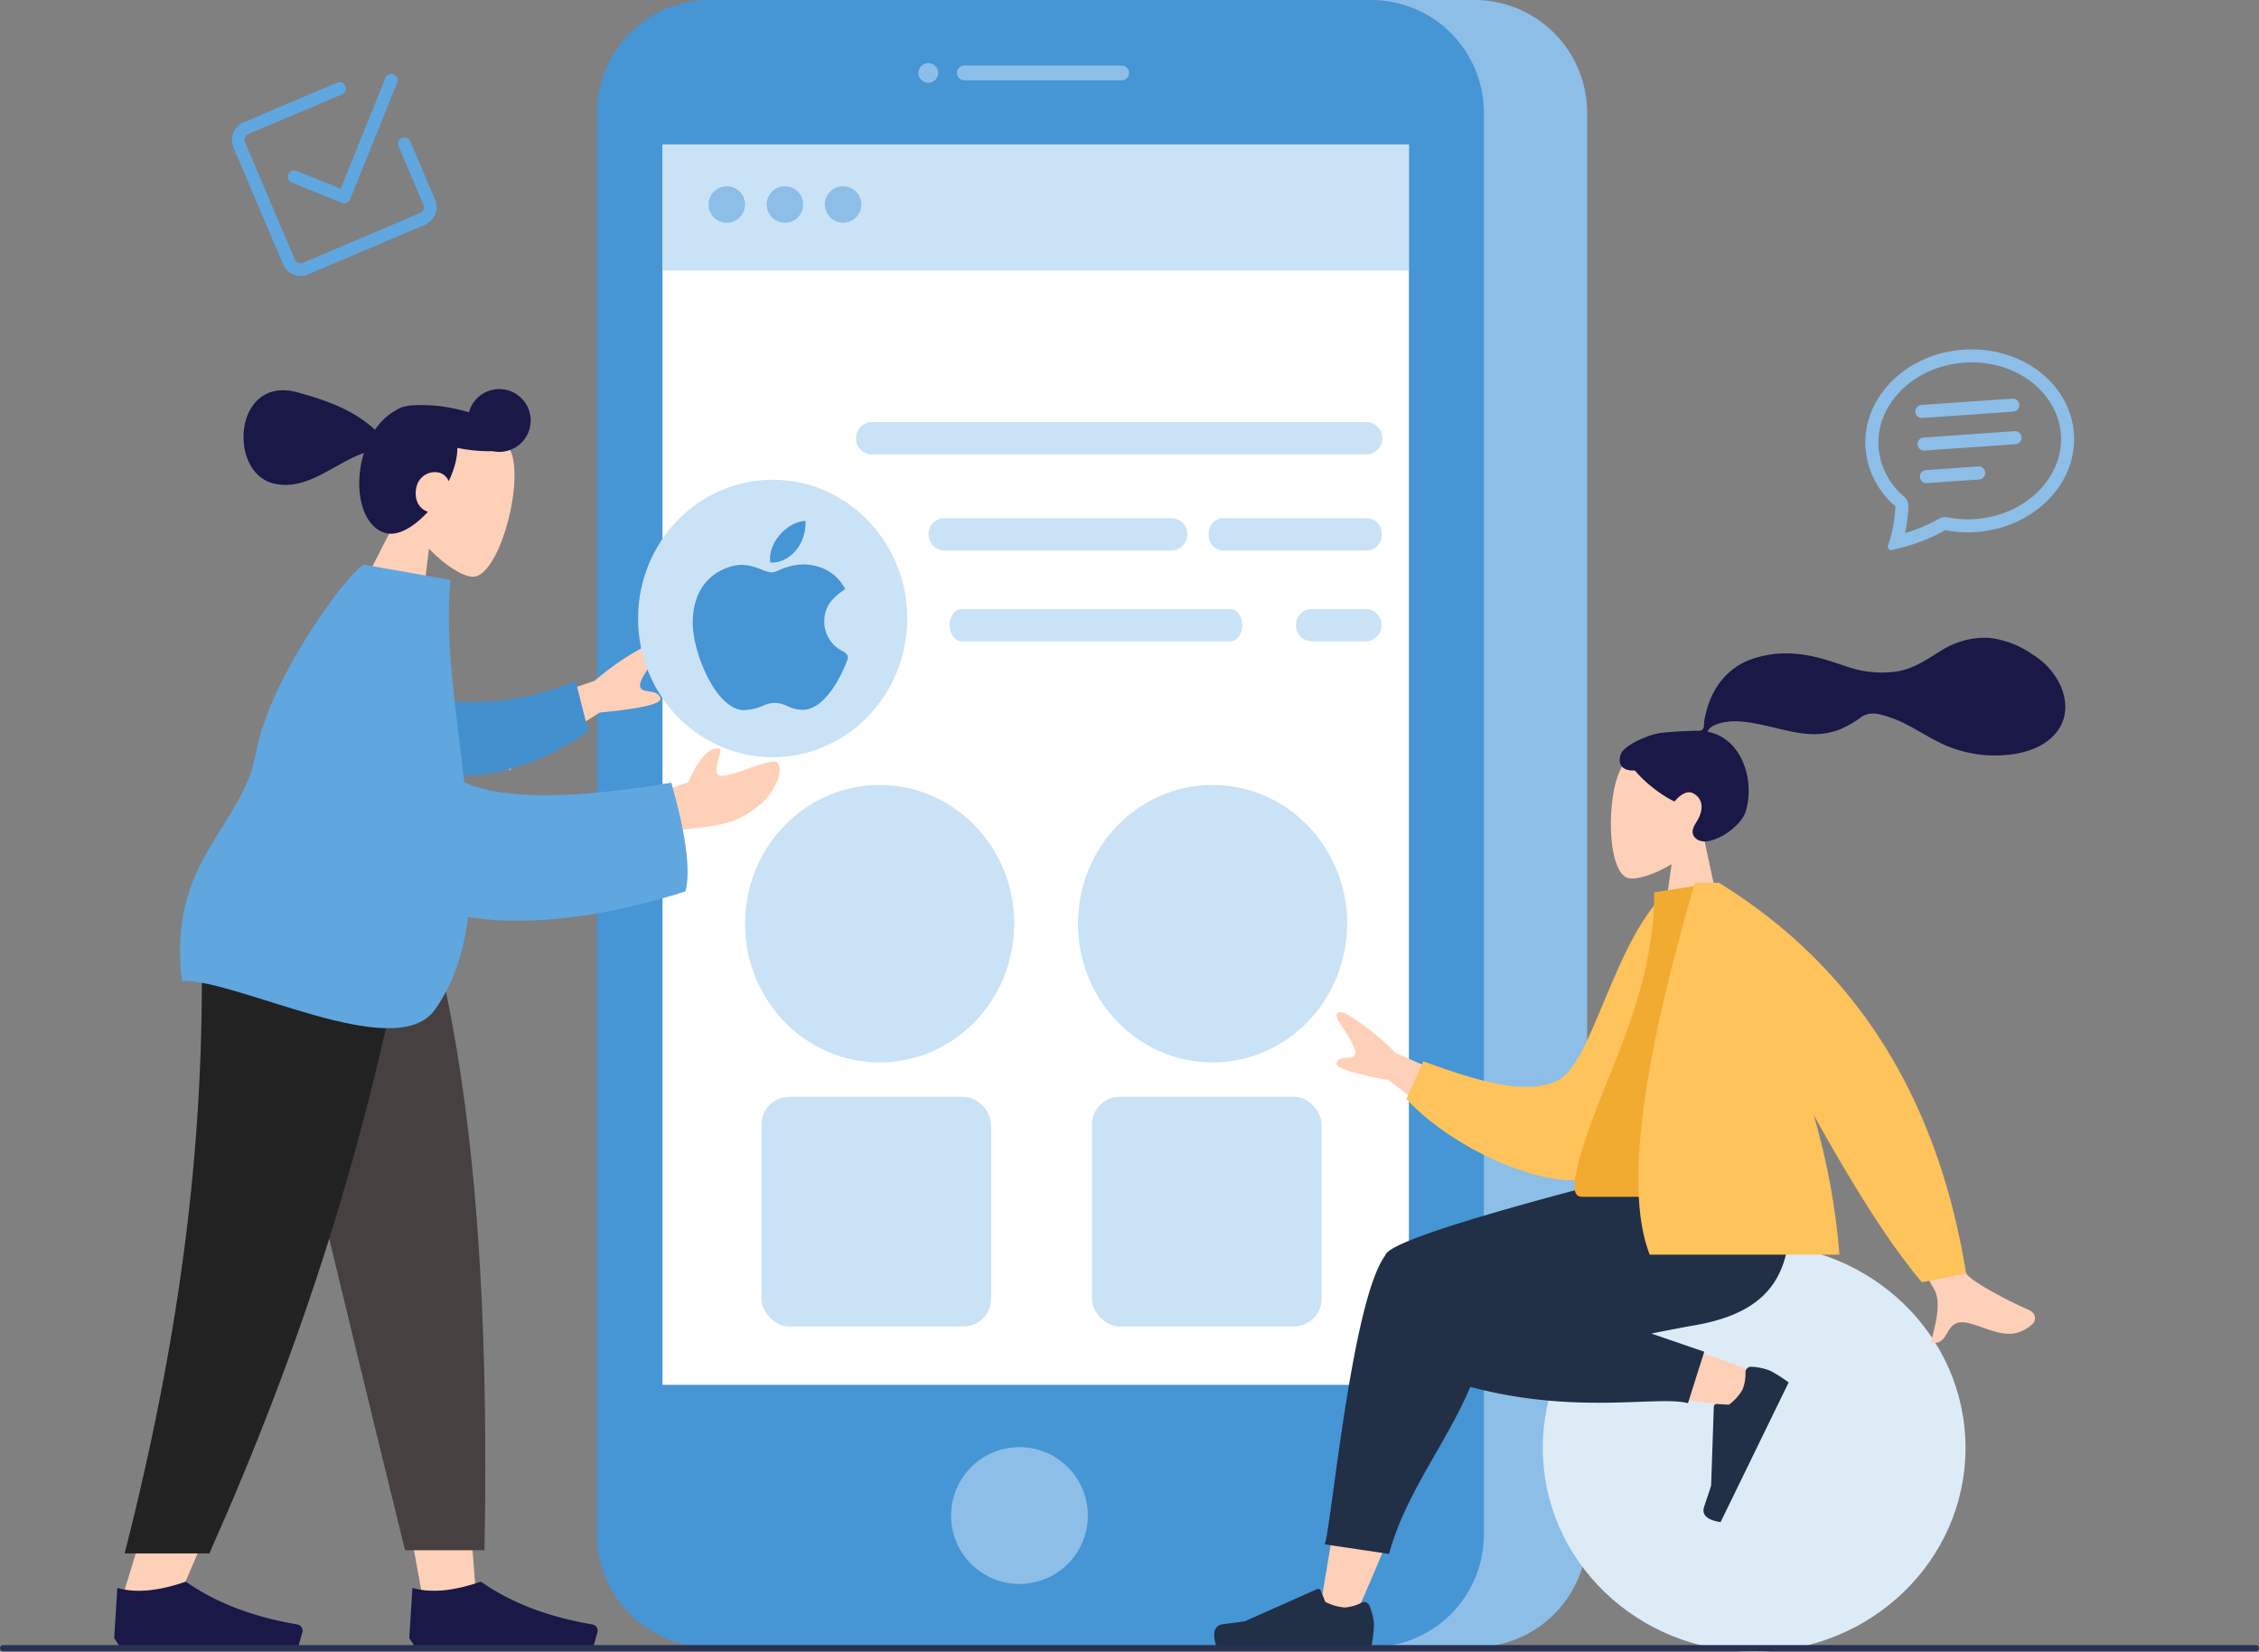 <svg xmlns="http://www.w3.org/2000/svg" width="570" height="416.742" viewBox="0 0 570 416.742">
  <rect x="0" y="0" width="570" height="416.742" fill="#808080" stroke="none"/>
  <g id="IT_Service_Cambodia_ic_10" transform="translate(-216 -5219)">
    <g id="IT_Service_Laos_ic_8" transform="translate(0 1082.039)">
      <g id="Group_305841" data-name="Group 305841" transform="translate(9407.666 -10084.751)">
        <g id="Group_265" data-name="Group 265" transform="translate(-9414 13952.942)">
          <g id="Group_174" data-name="Group 174" transform="translate(242 255.809)">
            <g id="Group_171" data-name="Group 171">
              <g id="Group_156" data-name="Group 156">
                <g id="Group_155" data-name="Group 155">
                  <g id="Group_154" data-name="Group 154" transform="translate(96.154 12.961)">
                    <g id="Group_153" data-name="Group 153" transform="translate(0 0)">
                      <path id="Path_10489" data-name="Path 10489" d="M403.552,33.455H236.675A28.445,28.445,0,0,0,208.229,61.9V420.58a28.445,28.445,0,0,0,28.448,28.446H403.552A28.446,28.446,0,0,0,432,420.58V61.9a28.445,28.445,0,0,0-28.448-28.446" transform="translate(-147.341 -33.455)" fill="#8cbee8"/>
                      <path id="Path_10490" data-name="Path 10490" d="M385.111,33.455H218.234A28.445,28.445,0,0,0,189.788,61.9V420.58a28.445,28.445,0,0,0,28.448,28.446H385.111a28.445,28.445,0,0,0,28.446-28.448V61.9A28.445,28.445,0,0,0,385.11,33.455" transform="translate(-154.963 -33.455)" fill="#4695d5"/>
                      <path id="Path_10491" data-name="Path 10491" d="M270.254,326.3A17.258,17.258,0,1,1,287.51,309.04,17.258,17.258,0,0,1,270.254,326.3" transform="translate(-128.838 73.316)" fill="#8cbee8"/>
                      <path id="Path_10492" data-name="Path 10492" d="M295.637,45.158H255.925a1.865,1.865,0,1,0,0,3.73h39.711a1.865,1.865,0,0,0,0-3.73" transform="translate(-128.41 -28.618)" fill="#8cbee8"/>
                      <path id="Path_10493" data-name="Path 10493" d="M249.655,49.7a2.468,2.468,0,0,1-1.752-.738,3.02,3.02,0,0,1-.31-.384,2.368,2.368,0,0,1-.237-.422,2.9,2.9,0,0,1-.137-.46,2.461,2.461,0,0,1,0-.984,3.409,3.409,0,0,1,.15-.459,2.769,2.769,0,0,1,.225-.437,2.235,2.235,0,0,1,.31-.369,2.268,2.268,0,0,1,.369-.311,2.877,2.877,0,0,1,.436-.223,2.911,2.911,0,0,1,.459-.15,2.55,2.55,0,0,1,.971,0,3.113,3.113,0,0,1,.473.15,2.876,2.876,0,0,1,.422.223,3.057,3.057,0,0,1,.384.311,2.988,2.988,0,0,1,.311.369,2.9,2.9,0,0,1,.225.437,2.1,2.1,0,0,1,.135.459,2.14,2.14,0,0,1,.049.492,3.284,3.284,0,0,1-.036.485,2.933,2.933,0,0,1-.15.46,2.318,2.318,0,0,1-.225.422,2.353,2.353,0,0,1-.7.7,2.888,2.888,0,0,1-.422.225,2.956,2.956,0,0,1-.473.149,3.016,3.016,0,0,1-.492.049" transform="translate(-131.246 -28.801)" fill="#8cbee8"/>
                      <rect id="Rectangle_76" data-name="Rectangle 76" width="188.331" height="312.928" transform="translate(51.342 36.451)" fill="#fff"/>
                      <rect id="Rectangle_77" data-name="Rectangle 77" width="188.331" height="31.804" transform="translate(51.342 36.452)" fill="#c9e2f6"/>
                      <path id="Path_10494" data-name="Path 10494" d="M218.9,71.306a4.6,4.6,0,1,1-4.6-4.6,4.6,4.6,0,0,1,4.6,4.6" transform="translate(-146.735 -19.713)" fill="#8cbee8"/>
                      <path id="Path_10495" data-name="Path 10495" d="M229.283,71.306a4.6,4.6,0,1,1-4.6-4.6,4.6,4.6,0,0,1,4.6,4.6" transform="translate(-142.443 -19.713)" fill="#8cbee8"/>
                      <path id="Path_10496" data-name="Path 10496" d="M239.668,71.306a4.6,4.6,0,1,1-4.6-4.6,4.6,4.6,0,0,1,4.6,4.6" transform="translate(-138.151 -19.713)" fill="#8cbee8"/>
                      <path id="Path_10497" data-name="Path 10497" d="M356.775,116.95H232A4.006,4.006,0,0,1,228,112.944v-.132A4.006,4.006,0,0,1,232,108.807H356.775a4.006,4.006,0,0,1,4.006,4.005v.132a4.006,4.006,0,0,1-4.006,4.006" transform="translate(-127.817 -2.311)" fill="#c9e2f6"/>
                      <path id="Path_10498" data-name="Path 10498" d="M300.384,150.313H232.557c-1.657,0-3-1.794-3-4.006v-.132c0-2.212,1.344-4.005,3-4.005h67.827c1.657,0,3,1.793,3,4.005v.132c0,2.213-1.343,4.006-3,4.006" transform="translate(-105.758 11.479)" fill="#c9e2f6"/>
                      <path id="Path_10499" data-name="Path 10499" d="M323.318,150.313H309.744a4.006,4.006,0,0,1-4.006-4.006v-.132a4.006,4.006,0,0,1,4.006-4.005h13.573a4.006,4.006,0,0,1,4.006,4.005v.132a4.006,4.006,0,0,1-4.006,4.006" transform="translate(-94.559 11.479)" fill="#c9e2f6"/>
                      <path id="Path_10500" data-name="Path 10500" d="M278.556,134.1H221.284a4.007,4.007,0,0,1-4.007-4.007v-.13a4.006,4.006,0,0,1,4.006-4.007h57.272a4.007,4.007,0,0,1,4.007,4.007v.13a4.007,4.007,0,0,1-4.007,4.007" transform="translate(-98.81 4.778)" fill="#c9e2f6"/>
                      <path id="Path_10501" data-name="Path 10501" d="M312.569,134.1H275.861a3.76,3.76,0,0,1-3.449-4.007v-.13a3.76,3.76,0,0,1,3.449-4.007h36.708a3.76,3.76,0,0,1,3.451,4.007v.13a3.76,3.76,0,0,1-3.451,4.007" transform="translate(-83.232 4.778)" fill="#c9e2f6"/>
                      <rect id="Rectangle_78" data-name="Rectangle 78" width="57.946" height="57.946" rx="7" transform="translate(76.316 276.714)" fill="#c9e2f6"/>
                      <rect id="Rectangle_79" data-name="Rectangle 79" width="57.946" height="57.946" rx="7" transform="translate(159.703 276.714)" fill="#c9e2f6"/>
                    </g>
                  </g>
                  <g id="humaaans_sitting-1" data-name="humaaans/sitting-1" transform="translate(286.715 173.863)">
                    <g id="A-Human_Sitting" data-name="A-Human/Sitting" transform="translate(214.738 255.84) rotate(180)">
                      <g id="Head_Front_Airy" data-name="Head/Front/Airy" transform="translate(0 178.731)">
                        <g id="Head" transform="translate(85.478)">
                          <path id="Path_1715" data-name="Path 1715" d="M5.741,26.762C2.539,30.521.373,35.127.734,40.289c1.043,14.872,21.742,11.6,25.773,4.094S30.056,17.834,24.851,16.5c-2.076-.535-6.5.776-11,3.489L16.679,0H0Z" fill="#ffd0b8" fill-rule="evenodd"/>
                        </g>
                        <path id="hair" d="M102.482,27.295c-2.2.361-8.117.609-9.208.609-.7,0-1.453-.16-1.866.481-.339.524-.219,1.412-.316,2.02-.117.707-.284,1.405-.452,2.1a21.366,21.366,0,0,1-2.218,5.635,17.32,17.32,0,0,1-8.211,7.429,26.363,26.363,0,0,1-12.473,1.719c-4.474-.363-8.522-1.84-12.747-3.23a26.715,26.715,0,0,0-12.455-1.2c-4.241.656-7.447,2.95-11.024,5.135a20.54,20.54,0,0,1-12.169,3.359A23.453,23.453,0,0,1,8.236,47.14a18.123,18.123,0,0,1-7.164-8.128C-.5,35.213-.494,31.043,2.083,27.686c3.735-4.867,10.669-6.126,16.438-6a31.406,31.406,0,0,1,9.764,1.79c4.2,1.478,7.831,3.982,11.762,6.015a30.608,30.608,0,0,0,5.749,2.3c1.939.546,3.849.8,5.6-.373a26.471,26.471,0,0,1,5.647-3.233,18.212,18.212,0,0,1,6.37-1.144c4.226.033,8.391,1.349,12.5,2.231,3.347.719,6.928,1.436,10.34.744,1.42-.288,3.5-.884,4.017-2.363-8.655-1.569-12.054-12.273-9.615-20.13,1.318-4.248,9.233-9.2,12.312-6.973,1.95,1.413.765,3.267,0,4.492C91.5,7.389,91,10.4,93.715,12.037c2.341,1.407,4.807-1.935,4.851-1.932.644.05,6.2,3.2,10.036,7.786,3.78-.224,4.354,2.268,3.451,4.307S105.516,26.8,102.482,27.295Z" transform="translate(0 25.739)" fill="#191847" fill-rule="evenodd"/>
                      </g>
                      <g id="Bottom_Sitting_Sweat-Pants" data-name="Bottom/Sitting/Sweat-Pants" transform="translate(25.172 0)">
                        <g id="Objects_Seat_Ball" data-name="Objects/Seat/Ball" transform="translate(0)">
                          <ellipse id="Ballsy-Ball" cx="53.333" cy="51.451" rx="53.333" ry="51.451" transform="translate(0 0)" fill="#ddebf7"/>
                        </g>
                        <path id="Skin" d="M105.889,0c-8.9,19.708-15.344,36.868-17.928,45.921-4.425,15.5-7.792,29.144-8.643,34.238-2.029,12.148,15.609,12.855,17.941,6.818,3.529-9.138,9.69-39.161,17.092-84.508ZM2.606,61.848c8.17,3.23,36.779,13.335,50.578,16.194,3.965.822,7.809,1.584,11.422,2.275,10.74,2.051,16.3-17.325,5.961-18.813-25.76-3.707-62.279-7.531-65.4-7.968C.781,52.936-2.528,59.818,2.606,61.848Z" transform="translate(48.587 8.011)" fill="#ffd0b8" fill-rule="evenodd"/>
                        <path id="Leg-Back" d="M44.19,68.956,0,91.447v4.9H5.255Q69.377,80.007,70.8,75.4c.01-.033.02-.066.027-.1l.063-.085c8.467-11.652,13.542-68.538,15.205-72.8L69.861,0C63.65,23.029,43.782,39.072,44.309,66.654A9.054,9.054,0,0,0,44.19,68.956Z" transform="translate(75.594 24.703)" fill="#212f47" fill-rule="evenodd"/>
                        <path id="Leg-Front" d="M34.943,17.563c-4.042.81-7.767,1.53-10.952,2.09C3.411,23.263-2.59,34.279.959,58.314H38.876c6.194-1.78,38.383-15.278,55.084-22.458,11.055-4.753,7.57-21.883,1.311-26.341a.611.611,0,0,0-.347-.546C61.25-4.983,34.611,2.34,25.712,0L21.6,12.984Z" transform="translate(44.322 62.736)" fill="#212f47" fill-rule="evenodd"/>
                        <g id="Accessories_Shoe_Flat-Sneaker" data-name="Accessories/Shoe/Flat-Sneaker" transform="translate(44.358 68.523) rotate(-64.024)">
                          <path id="shoe" d="M1.166,10.144A14.922,14.922,0,0,1,0,5.486,34.87,34.87,0,0,1,.626,0h39.2q1.53,5.051-1.764,5.454t-5.469.728L14.372,14.3a.7.7,0,0,1-.918-.352l-.008-.019-1.171-2.841A12.5,12.5,0,0,0,7.32,9.67a11.216,11.216,0,0,0-4.273,1.255h0A1.39,1.39,0,0,1,1.2,10.236Q1.183,10.191,1.166,10.144Z" transform="translate(0 0)" fill="#212f47" fill-rule="evenodd"/>
                        </g>
                        <g id="Accessories_Shoe_Flat-Sneaker-2" data-name="Accessories/Shoe/Flat-Sneaker" transform="translate(149.258 1.52)">
                          <path id="shoe-2" data-name="shoe" d="M1.166,10.144A14.922,14.922,0,0,1,0,5.486,34.87,34.87,0,0,1,.626,0h39.2q1.53,5.051-1.764,5.454t-5.469.728L14.372,14.3a.7.7,0,0,1-.918-.352l-.008-.019-1.171-2.841A12.5,12.5,0,0,0,7.32,9.67a11.216,11.216,0,0,0-4.273,1.255h0A1.39,1.39,0,0,1,1.2,10.236Q1.183,10.191,1.166,10.144Z" transform="translate(0 0)" fill="#212f47" fill-rule="evenodd"/>
                        </g>
                      </g>
                      <g id="Body_Jacket-2" data-name="Body/Jacket-2" transform="translate(7.645 77.964)">
                        <path id="Skin-2" data-name="Skin" d="M136.209,62.116,161.39,73.175A59.648,59.648,0,0,0,174.173,83.2c1.228.391,3.327.509,1.093-2.761s-4.447-6.811-3.553-7.957,3.486.119,4.51-1.748q1.025-1.864-13.111-4.459L144.249,51.816ZM34.405,59.07l14.24-2.825Q27.164,16.21,25.6,13.809c-2.334-3.6-.156-10.2.649-13.684C21.2-1.053,23.192,6.555,16.794,4.968,10.955,3.518,6.009-.2.558,4.815-.11,5.432-.6,7.362,1.681,8.35c5.681,2.465,14.089,7.08,15.45,8.872Q19.918,20.887,34.405,59.07Z" transform="translate(0 0)" fill="#ffd0b8" fill-rule="evenodd"/>
                        <path id="Coat-Back" d="M0,68.661l5.9,1.55C20.045,58.7,28.024,28.781,37.066,25.52c8.548-3.084,19.873,1.615,33.28,7.8l5.068-9.1C64.024,9.505,38.24-4.336,26.8,1.277,8.515,10.252,1.228,47.379,0,68.661Z" transform="translate(81.366 43.95) rotate(-5)" fill="#fec35b" fill-rule="evenodd"/>
                        <path id="Shirt" d="M0,0H53.17c2.43,0,1.972,3.508,1.62,5.279C50.737,25.71,34.914,47.735,34.914,76.819l-15.336,2.4C6.892,58.821,2.505,33.7,0,0Z" transform="translate(61.154 36.832)" fill="#f1ab30" fill-rule="evenodd"/>
                        <path id="Coat-Front" d="M38.478,42.23Q22.219,12.9,11.144,0L0,2.185q10.768,66.784,62.37,98.582h6.072Q89.092,30.365,79.83,6.95H31.967a174.719,174.719,0,0,0,6.511,35.28Z" transform="translate(17.373 15.288)" fill="#fec35b" fill-rule="evenodd"/>
                      </g>
                    </g>
                  </g>
                  <g id="humaaans_standing-3" data-name="humaaans/standing-3" transform="translate(9.151 95.393)">
                    <g id="humaaan-12" transform="translate(0 0)">
                      <g id="Head_Front_Pony" data-name="Head/Front/Pony" transform="translate(39.54 0) rotate(15.009)">
                        <g id="Head-2" data-name="Head" transform="translate(37.225 8.714)">
                          <path id="Path_10504" data-name="Path 10504" d="M6.545,27.32C2.895,23.034.424,17.784.838,11.9,2.027-5.049,25.623-1.321,30.214,7.235s4.044,30.258-1.888,31.787c-2.366.614-7.406-.884-12.535-3.976L19.01,57.823H0Z" transform="translate(0 0)" fill="#ffd0b8" fill-rule="evenodd"/>
                        </g>
                        <path id="hair-2" data-name="hair" d="M50.351,34.841c-2.357,4.525-5.618,7.933-8.875,7.933-6.186,0-10.586-8.272-10.586-17.165q0-.469.018-.931c-6.545,4.492-11.588,13.343-20.248,13.343-11.781,0-16.458-23.763,0-23.763,11.194,0,16.7,1.632,21.445,4.046A15.416,15.416,0,0,1,36.215,11.9a6.386,6.386,0,0,1,1.894-1.344,8.777,8.777,0,0,1,1.573-.674A39.464,39.464,0,0,1,51.319,7.924c.86-.031,1.719-.039,2.542-.028a7.921,7.921,0,1,1,8.352,7.934,39.977,39.977,0,0,1-8.86,1.506,16.516,16.516,0,0,1,.51,4.25,24.023,24.023,0,0,1-.442,4.422,3.7,3.7,0,0,0-2.727-1.449,4.751,4.751,0,0,0-4.753,4.753C45.937,32.414,47.73,34.661,50.351,34.841Z" transform="translate(0 0)" fill="#191847" fill-rule="evenodd"/>
                      </g>
                      <g id="Bottom_Standing_Sweatpants" data-name="Bottom/Standing/Sweatpants" transform="translate(0 143.926)">
                        <path id="Leg" d="M133.491,0l29.015,99.984,13.646,75.07h13.7L176.177,0Z" transform="translate(-98.639)" fill="#ffd0b8" fill-rule="evenodd"/>
                        <path id="Leg-2" data-name="Leg" d="M110.058,0c2.025,51.942,1.228,80.271.774,84.991s-3.026,36.325-20.555,91.648h14.247c23.213-53.074,31.319-84.679,33.98-91.648S149.03,49.693,160.511,0Z" transform="translate(-88.247)" fill="#ffd0b8" fill-rule="evenodd"/>
                        <path id="Pant" d="M132.671,0q11.322,51.607,39.161,164.756h20.034C193.34,87.332,187.051,36.374,176.145,0Z" transform="translate(-98.441)" fill="#464040" fill-rule="evenodd"/>
                        <path id="Pant-2" data-name="Pant" d="M110.15,0c1.984,51.942-3.155,103.113-19.074,165.561h21.371C135.71,113.284,152.379,62.364,163.772,0Z" transform="translate(-88.439)" fill="#222" fill-rule="evenodd"/>
                        <g id="Accessories_Shoe_Flat-Simple" data-name="Accessories/Shoe/Flat-Simple" transform="translate(0 172.671)">
                          <path id="Shoe-3" data-name="Shoe" d="M0,34.074l.786-12.68q6.9,2.019,17.294-1.584,11.177,7.913,28.126,10.808a1.584,1.584,0,0,1,1.3,1.83,1.606,1.606,0,0,1-.038.166l-1.087,3.833H1.572Z" transform="translate(0 -19.81)" fill="#191847" fill-rule="evenodd"/>
                        </g>
                        <g id="Accessories_Shoe_Flat-Simple-2" data-name="Accessories/Shoe/Flat-Simple" transform="translate(74.457 172.671)">
                          <path id="Shoe-4" data-name="Shoe" d="M0,34.074l.786-12.68q6.9,2.019,17.294-1.584,11.177,7.913,28.126,10.808a1.584,1.584,0,0,1,1.3,1.83,1.606,1.606,0,0,1-.038.166l-1.087,3.833H1.572Z" transform="translate(0 -19.81)" fill="#191847" fill-rule="evenodd"/>
                        </g>
                      </g>
                      <g id="Body_Pointing-Forward" data-name="Body/Pointing-Forward" transform="translate(33.892 54.891) rotate(10)">
                        <path id="Skin-3" data-name="Skin" d="M0,28.05,27.494,12.992A67.987,67.987,0,0,1,41,.342c1.351-.566,3.726-.909,1.509,3.028s-4.372,8.175-3.244,9.388,3.946-.481,5.295,1.533q1.351,2.014-14.439,6.366L10.152,38.948ZM43.06,40.756l12.077-6.632q2.541-9.672,6.077-9.732c1.81-.843-1.342,7.305,2.088,6.6s11.809-6.937,13.252-5.672c2.135,1.872.232,7.615-2.012,10.476-4.193,5.343-7.664,7.169-16.244,9.561a47.177,47.177,0,0,0-14.552,7.518Z" transform="translate(64.488 5.772)" fill="#ffd0b8" fill-rule="evenodd"/>
                        <path id="Sleeve" d="M4.342,5.036A67.551,67.551,0,0,0,41.765,0L45.2,12.695C34.4,20.48,20.07,26.013,8.645,23.871a10.5,10.5,0,0,1-4.3-18.836Z" transform="translate(46.022 26.169) rotate(-9)" fill="#4390cf" fill-rule="evenodd"/>
                        <path id="Clothes" d="M64.066,49.712Q79.4,53.537,115.5,40.693q8.954,18.524,8.278,26.406C103.132,77.887,85.439,82.7,70.862,83.012c.463,8.649-.59,16.879-4.127,24.4-7.271,15.461-49.845,1.142-64.161,3.96-8.966-29.108,8.369-40.944,8.382-59.567C10.972,31.4,27.353,0,29.762,0H51.74C52.953,15.58,59.057,32.75,64.066,49.712Z" transform="translate(0 0)" fill="#60a6df" fill-rule="evenodd"/>
                      </g>
                    </g>
                  </g>
                </g>
                <g id="chat-text" transform="translate(449.439 103.016) rotate(-4)">
                  <path id="Path_10505" data-name="Path 10505" d="M8.824,35.891a3.294,3.294,0,0,1,.946,2.639,36.141,36.141,0,0,1-1.311,6.589,38.9,38.9,0,0,0,8.677-2.941,3.294,3.294,0,0,1,2.338-.243,26.549,26.549,0,0,0,6.883.895c13.164,0,23.062-9.247,23.062-19.767S39.52,3.294,26.356,3.294,3.294,12.546,3.294,23.062A18.1,18.1,0,0,0,8.824,35.891ZM7.2,48.755q-1.17.232-2.349.425a.857.857,0,0,1-.9-1.193q.437-1.035.8-2.1l.01-.032a34.452,34.452,0,0,0,1.726-7.64A21.4,21.4,0,0,1,0,23.062C0,10.325,11.8,0,26.356,0S52.712,10.325,52.712,23.062s-11.8,23.062-26.356,23.062a29.849,29.849,0,0,1-7.732-1.008A45.042,45.042,0,0,1,7.2,48.754Z" transform="translate(0 0)" fill="#8cbee8" fill-rule="evenodd"/>
                  <path id="Path_10506" data-name="Path 10506" d="M0,1.648A1.648,1.648,0,0,1,1.648,0H24.708a1.648,1.648,0,0,1,0,3.294H1.648A1.648,1.648,0,0,1,0,1.648Zm0,8.24A1.648,1.648,0,0,1,1.648,8.24H24.708a1.648,1.648,0,0,1,0,3.294H1.648A1.648,1.648,0,0,1,0,9.888Zm0,8.236a1.648,1.648,0,0,1,1.648-1.648H14.825a1.648,1.648,0,1,1,0,3.294H1.648A1.648,1.648,0,0,1,0,18.12Z" transform="translate(13.178 13.178)" fill="#8cbee8" fill-rule="evenodd"/>
                </g>
                <g id="check-box" transform="translate(37.346 45.706) rotate(-23.003)">
                  <path id="Path_10507" data-name="Path 10507" d="M34.8.472a1.6,1.6,0,0,1,0,2.27L12.355,25.187a1.6,1.6,0,0,1-2.27,0L.47,15.573a1.605,1.605,0,0,1,2.27-2.27l8.484,8.482L32.529.471a1.6,1.6,0,0,1,2.27,0Z" transform="translate(9.621 3.203)" fill="#60a6df" fill-rule="evenodd"/>
                  <path id="Path_10508" data-name="Path 10508" d="M0,36.873A4.807,4.807,0,0,0,4.807,41.68H36.873a4.807,4.807,0,0,0,4.807-4.807V20.842a1.6,1.6,0,1,0-3.207,0V36.873a1.6,1.6,0,0,1-1.6,1.6H4.809a1.6,1.6,0,0,1-1.6-1.6V4.809a1.6,1.6,0,0,1,1.6-1.6H30.461a1.6,1.6,0,0,0,0-3.207H4.809A4.807,4.807,0,0,0,0,4.807Z" transform="translate(0 0)" fill="#60a6df" fill-rule="evenodd"/>
                </g>
              </g>
            </g>
          </g>
        </g>
        <g id="Group_305859" data-name="Group 305859" transform="translate(-9 -35)">
          <path id="Path_10502" data-name="Path 10502" d="M282.158,202.906c0,19.331-15.2,35-33.959,35s-33.956-15.671-33.955-35,15.2-35,33.959-35,33.961,15.671,33.961,35" transform="translate(-9235.909 14209.845)" fill="#c9e2f6"/>
        </g>
        <g id="Group_305868" data-name="Group 305868" transform="translate(18 42)">
          <path id="Path_10502-2" data-name="Path 10502" d="M282.158,202.906c0,19.331-15.2,35-33.959,35s-33.956-15.671-33.955-35,15.2-35,33.959-35,33.961,15.671,33.961,35" transform="translate(-9235.909 14209.845)" fill="#c9e2f6"/>
        </g>
        <g id="Group_306685" data-name="Group 306685" transform="translate(102 42)">
          <path id="Path_10502-3" data-name="Path 10502" d="M282.158,202.906c0,19.331-15.2,35-33.959,35s-33.956-15.671-33.955-35,15.2-35,33.959-35,33.961,15.671,33.961,35" transform="translate(-9235.909 14209.845)" fill="#c9e2f6"/>
        </g>
      </g>
      <path id="Path_106385" data-name="Path 106385" d="M569.224,233.67H.787A.787.787,0,0,1,0,232.885H0a.787.787,0,0,1,.787-.785H569.213a.787.787,0,0,1,.787.785h0A.771.771,0,0,1,569.224,233.67Z" transform="translate(216 4319.9)" fill="#273252"/>
    </g>
    <g id="Group_306686" data-name="Group 306686" transform="translate(364.021 5330.647)">
      <path id="Path_137013" data-name="Path 137013" d="M461.426,235.919c-7.108,0-12.986-14.55-12.986-21.966,0-12.072,9.05-14.708,12.529-14.708a14.3,14.3,0,0,1,4.736,1.169,10.675,10.675,0,0,0,2.7.773,8.127,8.127,0,0,0,1.942-.633,15.639,15.639,0,0,1,5.843-1.415h0c1.757,0,6.906.378,10.025,5.061l.729,1.107-1.054.791c-1.5,1.133-4.244,3.207-4.244,7.3a8.25,8.25,0,0,0,4.6,7.618c.659.4,1.344.8,1.344,1.7,0,.58-4.666,13.118-11.422,13.118a9.129,9.129,0,0,1-3.848-.94,7.907,7.907,0,0,0-3.435-.826,8.954,8.954,0,0,0-2.724.738,13.337,13.337,0,0,1-4.709,1.1Z" transform="translate(-421.671 -168.397)" fill="#4695d5"/>
      <path id="Path_137014" data-name="Path 137014" d="M479.611,186.67c.176,6.353-4.393,10.754-8.9,10.491C469.963,192.082,475.244,186.67,479.611,186.67Z" transform="translate(-424.366 -166.883)" fill="#4695d5"/>
    </g>
  </g>
</svg>

